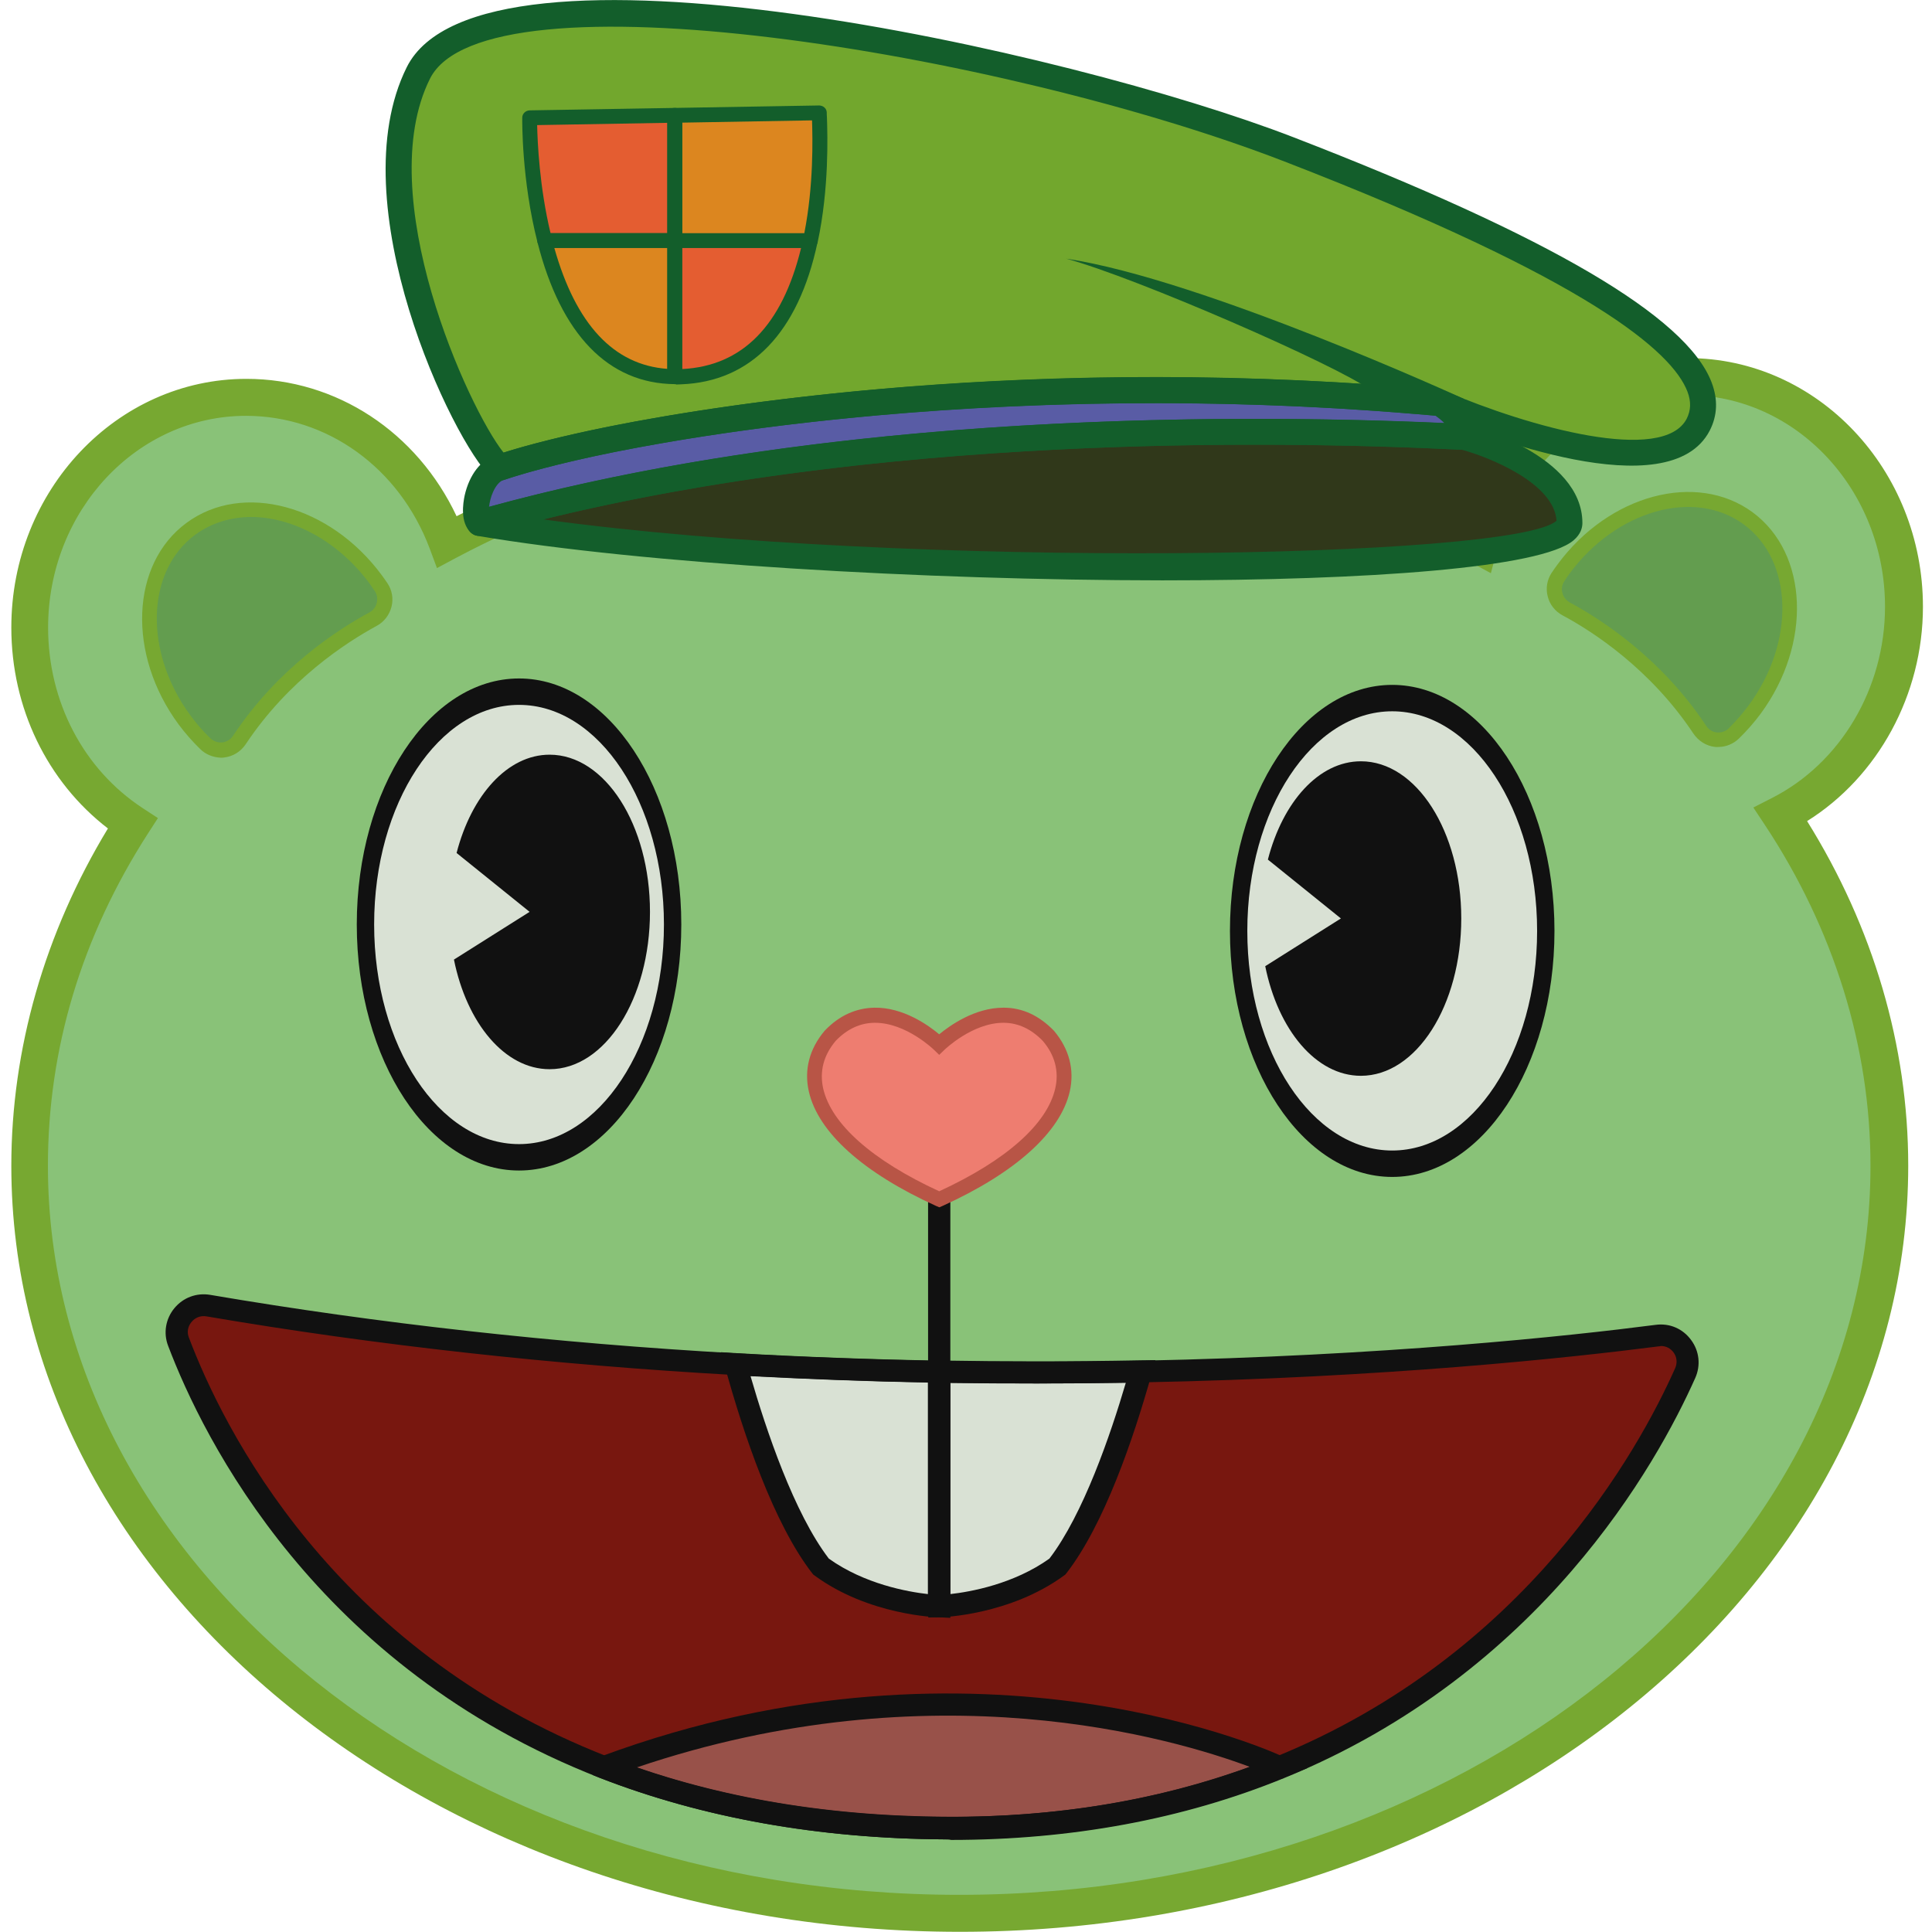 <?xml version="1.0" encoding="utf-8"?>
<!-- Generator: Adobe Illustrator 26.1.0, SVG Export Plug-In . SVG Version: 6.00 Build 0)  -->
<svg version="1.1" id="Слой_1" xmlns="http://www.w3.org/2000/svg" xmlns:xlink="http://www.w3.org/1999/xlink" x="0px" y="0px"
	 viewBox="0 0 1024 1024" style="enable-background:new 0 0 1024 1024;" xml:space="preserve">
<style type="text/css">
	.st0{fill:#89C278;}
	.st1{fill:#77A831;}
	.st2{fill:#72A72D;}
	.st3{fill:#595CA5;}
	.st4{fill:#30381A;}
	.st5{fill:#135E2B;}
	.st6{fill:#DC861F;}
	.st7{fill:#E45D31;}
	.st8{fill:#111111;}
	.st9{fill:#D9E1D4;}
	.st10{fill:#78170F;}
	.st11{fill:#985149;}
	.st12{fill:#639D4F;}
	.st13{fill:#EE7D70;}
	.st14{fill:#B85546;}
</style>
<g>
	<path class="st0" d="M15.8,332.6c0-67.4,51.4-122,114.7-122c48.3,0,89.5,31.7,106.5,76.6c77.9-41.4,171.2-65.6,271.6-65.6
		c102,0,196.7,24.9,275.3,67.5c13.4-51.6,57.8-89.5,110.6-89.5c63.4,0,114.7,54.6,114.7,122c0,48.6-26.7,90.6-65.4,110.2
		c36.8,55.5,57.6,118.8,57.6,186.1c0,218.9-220.6,396.3-492.8,396.3S15.8,836.8,15.8,617.9c0-65.4,19.7-127,54.6-181.4
		C37.7,415,15.8,376.5,15.8,332.6z"/>
	<path class="st1" d="M6,617.9C6,556,23.7,494.4,57.2,439.1C25,414.3,6,375.2,6,332.6c0-72.7,55.9-131.8,124.6-131.8
		c47.7,0,90.4,28.2,111.4,72.8c79.9-40.5,171.8-61.8,266.7-61.8c96,0,188.9,21.8,269.4,63.1c18.1-50.7,64.5-85.1,116.5-85.1
		c68.7,0,124.6,59.1,124.6,131.8c0,46.6-23.8,90.1-61.4,113.6c35.1,56.3,53.6,119.2,53.6,182.6c0,223.9-225.5,406.1-502.6,406.1
		S6,841.8,6,617.9z M793.4,291.6l-3.2,12.2l-11.1-6c-80-43.4-173.6-66.4-270.6-66.4c-95.4,0-187.8,22.3-267,64.4l-9.9,5.3l-3.9-10.5
		c-16.1-42.7-54.3-70.2-97.3-70.2c-57.8,0-104.9,50.3-104.9,112.2c0,39.3,18.7,75.1,50.1,95.7l8.1,5.3l-5.3,8.2
		c-35.2,54.8-53,114.1-53,176.1c0,213.1,216.7,386.4,483,386.4s483-173.4,483-386.4c0-62.9-19.4-125.4-56-180.7l-6.1-9.2l9.8-5
		c36.5-18.5,60-58.3,60-101.4c0-61.9-47.1-112.2-104.9-112.2C847.5,209.5,806,243.3,793.4,291.6z"/>
	<path class="st2" d="M264.9,247.8c59.6-20.3,260.6-56,498.3-34.2c0,0,0,0,0,0c2.6,1.1,116.8,50.3,136.9,11.4
		c20.3-39.3-82.4-93.8-216.8-145.8c-134.4-52-427.3-109-461.5-40.6C187.5,107.1,247.1,231.4,264.9,247.8z"/>
	<path class="st3" d="M254.2,277.2c214.1-60.4,471.4-48.1,521.8-45.6c1.6-8.6-11.1-16.9-12.6-17.9c-0.1,0-0.1,0-0.1-0.1c0,0,0,0,0,0
		c-4.3-0.4-8.5-0.8-12.8-1.1c-186.4-15.6-348.8,3.8-435.9,22.4c-21.3,4.6-38.2,9.1-49.7,13C253.5,251.4,249.5,272.8,254.2,277.2z"/>
	<path class="st4" d="M254.2,277.2c182.7,31.1,577.7,31,577.7,0c0-31-55.9-45.6-55.9-45.6C725.6,229.1,468.2,216.7,254.2,277.2z"/>
	<path class="st5" d="M249.5,282.2c-5.7-5.3-4.1-15.5-3.2-19.7c2.5-10.9,8.6-18.8,16.3-21.2c12.6-4.3,30-8.8,50.4-13.2
		c46.7-10,216.3-41,437.8-22.5c4.3,0.3,8.6,0.7,12.9,1.1l0,0c0.9,0.1,1.8,0.4,2.6,0.8c0.2,0.1,0.4,0.2,0.6,0.4
		c5.4,3.5,17.9,13,15.7,24.9c-0.6,3.4-3.7,5.8-7.1,5.6c-114-5.7-333-7.3-519.6,45.3c-0.6,0.2-1.2,0.3-1.9,0.3
		C252.4,284.1,250.8,283.4,249.5,282.2z M259.4,272.9L259.4,272.9L259.4,272.9z M765.5,224.2c-1.3-1.3-2.9-2.6-4.7-3.9
		c-3.7-0.3-7.3-0.7-11-0.9C530.2,201,362.2,231.7,316,241.6c-19.9,4.3-36.8,8.7-49.1,12.8c-2,0.6-4,2.9-5.5,6.2
		c-1.3,2.8-1.9,5.7-2.2,8C396,231.1,548.7,222,665.3,222C703.1,222,737.1,222.9,765.5,224.2z"/>
	<path class="st5" d="M253,284c-3.2-0.5-5.5-3.2-5.7-6.4c-0.2-3.2,1.9-6.1,5-7c188.5-53.2,409.2-51.6,524-45.8
		c0.5,0,0.9,0.1,1.4,0.2c2.5,0.6,61,16.3,61,52.2c0,2.4-0.8,5.9-4.7,9.2c-17.3,14.6-108.7,21.2-218,21.2
		C490.1,307.5,340.3,298.8,253,284z M774.9,238.4c-107.7-5.3-308.3-7-486.9,36.9c195.4,26.7,515.2,20.8,537,0.7
		C823.7,256,789.2,242.3,774.9,238.4z"/>
	<path class="st6" d="M357.7,61.1v66.4h71.8c6.8-31.8,4.8-63.2,4.8-67.7L357.7,61.1z"/>
	<path class="st7" d="M429.5,127.5h-71.8v72.1c1.1,0,2.2,0,3.3,0C403.9,197.9,422,162.4,429.5,127.5z"/>
	<path class="st7" d="M288.7,127.5h68.9V61.1l-76.9,1.3C280.7,62.4,280.3,94.4,288.7,127.5z"/>
	<ellipse class="st8" cx="737.9" cy="493.4" rx="86" ry="130.4"/>
	<ellipse class="st9" cx="737.9" cy="493.4" rx="76.8" ry="116.4"/>
	<path class="st8" d="M670.6,512.1c6.8,33.7,26.9,58.1,50.7,58.1c29.4,0,53.2-37.3,53.2-83.4s-23.8-83.3-53.2-83.3
		c-22.3,0-41.4,21.5-49.3,52.1l38.7,31.2L670.6,512.1z"/>
	<ellipse class="st8" cx="275.1" cy="490" rx="86" ry="130.4"/>
	<ellipse class="st9" cx="275.1" cy="490" rx="76.8" ry="116.4"/>
	<path class="st8" d="M240.6,508.6c6.8,33.7,26.9,58.1,50.7,58.1c29.4,0,53.2-37.3,53.2-83.4s-23.8-83.3-53.2-83.3
		c-22.3,0-41.4,21.5-49.3,52.1l38.7,31.2L240.6,508.6z"/>
	<path class="st10" d="M94.6,711.1c28,74.1,95,174.8,225.4,225.6c50.3,19.6,110.1,31.8,180.7,32.2c69.2,0.4,128-12,177.6-32.2
		c118-48.1,184.3-140.3,214.9-209c4.5-10.1-3.9-21.3-14.9-19.9c-43.5,5.6-142.4,16.5-273.8,19.1c-33.6,0.6-69.3,0.8-106.8,0.1
		c-34.6-0.6-70.6-1.8-107.9-4c-87.9-4.9-182.4-14.5-279.5-31C99.5,690.2,90.7,700.8,94.6,711.1z"/>
	<path class="st9" d="M497.8,727v124.3c0,0,35.1-0.9,62.6-20.9c19.9-25.5,35.4-72.3,44.2-103.5C571,727.5,535.3,727.7,497.8,727z"/>
	<path class="st9" d="M389.9,723c8.6,31.1,24.6,80.7,45.3,107.3c27.4,20.1,62.6,20.9,62.6,20.9V727
		C463.2,726.4,427.2,725.2,389.9,723z"/>
	<path class="st8" d="M491.9,721l6,0.1c34.6,0.6,70.5,0.6,106.6-0.1l7.9-0.1l-2.1,7.6c-9.5,33.9-25.1,79.7-45.2,105.5l-0.5,0.6
		l-0.7,0.5c-28.6,20.9-64.4,22.1-65.9,22.1l-6,0.1V721z M596.7,732.9c-31.4,0.5-62.7,0.5-93,0.1v111.9c10.7-1.2,33.6-5.3,52.5-18.8
		C574.2,802.6,588.6,760.4,596.7,732.9z"/>
	<path class="st8" d="M497.7,857.2c-1.5,0-37.3-1.1-65.9-22.1l-0.7-0.5l-0.5-0.6c-20.7-26.6-36.6-74.2-46.3-109.4l-2.2-7.9l8.2,0.5
		c35.3,2,71.5,3.3,107.6,4l5.8,0.1v136.2L497.7,857.2z M397.8,729.4c8.3,28.6,23,72.5,41.5,96.7c18.9,13.5,41.8,17.6,52.5,18.8
		V732.8C460.3,732.2,428.8,731,397.8,729.4z"/>
	<path class="st11" d="M320,936.7c50.3,19.6,110.1,31.8,180.7,32.2c69.2,0.4,128-12,177.6-32.2C678.4,936.7,522.5,861.4,320,936.7
		C320,936.7,320,936.7,320,936.7z"/>
	<path class="st8" d="M500.7,974.9c-66.8-0.4-128.3-11.4-182.8-32.6l-3.8-1.5l0-10h4.8c202-74.7,360.4-0.2,361.9,0.6l11.9,5.8
		l-12.3,5c-53.2,21.7-112.5,32.7-176.3,32.7C503.1,974.9,501.9,974.9,500.7,974.9z M337.4,936.8c49.3,17.1,104.2,25.9,163.4,26.2
		c58.1,0.3,112.5-8.5,161.7-26.5C622.1,921.4,494.6,883.6,337.4,936.8z"/>
	<path class="st12" d="M97.9,381.7c3.4,4.6,7,8.7,10.9,12.5c5.3,5.2,14,4.2,18.1-2c23.2-35.1,54.6-55.3,70.9-64.1
		c6.1-3.3,8.1-11.1,4.3-16.8c-0.9-1.4-1.9-2.8-3-4.2c-26.1-35.4-69.9-47.4-97.9-26.8C73.2,300.8,71.8,346.2,97.9,381.7z"/>
	<path class="st12" d="M930,376.2c-3.4,4.6-7,8.7-10.9,12.5c-5.3,5.2-14,4.2-18.1-2c-23.2-35.1-54.6-55.3-70.9-64.1
		c-6.1-3.3-8.1-11.1-4.3-16.8c0.9-1.4,1.9-2.8,3-4.2c26.1-35.4,69.9-47.4,97.9-26.8C954.6,295.4,956.1,340.8,930,376.2z"/>
	<path class="st1" d="M106.1,397c-4.1-4-7.9-8.3-11.4-13l0,0c-27.4-37.1-25.5-85.1,4.2-106.9c29.7-21.9,76-9.4,103.4,27.7
		c1.1,1.5,2.1,2.9,3.1,4.4c2.4,3.6,3.2,8.1,2.1,12.4c-1.1,4.3-3.9,8-7.8,10.1c-16.2,8.8-46.8,28.6-69.5,62.8
		c-2.6,3.9-6.8,6.5-11.5,7c-0.6,0.1-1.1,0.1-1.7,0.1C112.9,401.4,109,399.9,106.1,397z M103.5,283.4c-26.2,19.3-27.3,62.3-2.5,95.9
		c3.2,4.3,6.7,8.4,10.5,12c1.7,1.6,4,2.4,6.3,2.2c2.3-0.3,4.4-1.5,5.7-3.5c23.6-35.7,55.4-56.3,72.3-65.4c2-1.1,3.4-2.9,3.9-5.1
		c0.5-2.1,0.2-4.3-1-6.1c-0.9-1.4-1.9-2.7-2.8-4.1c-16.7-22.6-40.9-35.3-62.9-35.3C122.3,274.1,112.1,277.1,103.5,283.4z"/>
	<path class="st1" d="M909.1,395.9c-4.7-0.5-8.8-3.1-11.5-7c-22.7-34.2-53.2-54.1-69.5-62.8c-3.9-2.1-6.8-5.8-7.8-10.1
		c-1.1-4.2-0.3-8.8,2.1-12.4c1-1.5,2-2.9,3.1-4.4c27.3-37.1,73.7-49.5,103.4-27.7c29.7,21.9,31.5,69.9,4.2,106.9l0,0
		c-3.5,4.7-7.3,9-11.4,13c-3,2.9-6.9,4.5-10.9,4.5C910.3,396,909.7,395.9,909.1,395.9z M926.8,373.9c24.8-33.6,23.7-76.6-2.5-95.9
		c-26.2-19.3-67.6-7.6-92.4,26c-1,1.3-1.9,2.7-2.8,4.1c-1.2,1.8-1.6,4-1,6.1c0.5,2.2,2,4,3.9,5.1c16.9,9.1,48.7,29.7,72.3,65.4
		c1.3,2,3.4,3.3,5.7,3.5c2.3,0.2,4.6-0.5,6.3-2.2C920.1,382.2,923.6,378.2,926.8,373.9L926.8,373.9z"/>
	<path class="st7" d="M288.7,127.5h68.9V61.1l-76.9,1.3C280.7,62.4,280.3,94.4,288.7,127.5z"/>
	<path class="st6" d="M288.7,127.5c9,35.3,28.2,71.8,68.9,72.1v-72.1H288.7z"/>
	<path class="st7" d="M357.7,127.5v72.1c1.1,0,2.2,0,3.3,0c43-1.7,61.1-37.2,68.6-72.1H357.7z"/>
	<path class="st5" d="M353.7,127.5V61.1c0-2.1,1.7-3.9,3.9-3.9l76.6-1.3c0.9,0,2.1,0.4,2.8,1.1c0.8,0.7,1.2,1.7,1.2,2.8
		c0,0.5,0,1.4,0.1,2.6c0.3,9.3,1.2,37.4-4.9,65.9c-0.4,1.8-2,3.1-3.8,3.1h-71.8C355.5,131.4,353.7,129.7,353.7,127.5z M430.4,63.8
		L361.6,65v58.6h64.7C431.3,98.2,430.7,73.4,430.4,63.8z"/>
	<path class="st5" d="M284.9,128.5c-8.5-33.2-8.1-64.8-8.1-66.1c0-2.1,1.7-3.8,3.9-3.9l76.9-1.3c1.1,0,2.1,0.4,2.8,1.1
		c0.8,0.7,1.2,1.7,1.2,2.8v66.4c0,2.2-1.8,3.9-3.9,3.9h-68.9C286.9,131.4,285.4,130.2,284.9,128.5z M353.7,65.1l-69,1.2
		c0.2,9,1.2,32.7,7.1,57.3h61.9V65.1z"/>
	<path class="st5" d="M357.6,203.6c-35.1-0.3-60.3-26.2-72.7-75.1c-0.3-1.2,0-2.4,0.7-3.4c0.7-1,1.9-1.5,3.1-1.5h68.9
		c2.2,0,3.9,1.8,3.9,3.9v72.1c0,1-0.4,2.1-1.2,2.8C359.7,203.1,358.7,203.6,357.6,203.6C357.6,203.6,357.6,203.6,357.6,203.6z
		 M293.8,131.4c11.4,40.5,31.5,62.1,59.9,64.1v-64.1H293.8z"/>
	<path class="st5" d="M357.5,203.6c-2.1-0.1-3.8-1.8-3.8-3.9v-72.1c0-2.2,1.8-3.9,3.9-3.9h71.8c1.2,0,2.3,0.5,3.1,1.5
		c0.7,0.9,1,2.1,0.8,3.3c-10.2,47.8-35.2,73.8-72.3,75.2c-0.8,0-1.7,0.1-2.5,0.1C358.2,203.6,357.9,203.6,357.5,203.6z M361.6,131.4
		v64.2c31.9-1.6,53-23.1,63-64.2H361.6z"/>
	<path class="st5" d="M260.2,252.9c-20.2-18.8-80.6-145.1-44.6-217.3c39.3-78.7,351.3-8.8,470.1,37.2
		c135.8,52.5,208.2,95,221.5,129.9c3.4,9,3.1,17.5-1,25.5c-21.5,41.6-122.1,1.8-144.7-7.8c-235.2-21.4-434.6,13.6-494.4,34
		c-0.7,0.2-1.5,0.4-2.2,0.4C263.2,254.7,261.5,254.1,260.2,252.9z M763.8,206.7L763.8,206.7c0.7,0.1,1.5,0.3,2.2,0.6h0
		c44.6,19.1,115.5,38.8,128,14.6c2.2-4.4,2.4-9,0.4-14.3c-8-21-51.5-59.3-213.6-122c-149.9-58-423.6-102.5-452.9-43.9
		c-30.9,61.8,20.1,174.5,39,198.2c50.8-16.2,181.5-40,346-40C660.8,199.9,711.4,202,763.8,206.7z"/>
	<path class="st8" d="M500.7,974.9c-66.8-0.4-128.3-11.4-182.8-32.6c-150.5-58.7-210.1-179.7-228.8-229v0
		c-2.6-6.8-1.3-14.3,3.3-19.9c4.7-5.7,11.8-8.3,19-7.1c89.1,15.2,182.9,25.6,278.8,31c35.3,2,71.5,3.3,107.6,4
		c34.6,0.6,70.5,0.6,106.6-0.1c129.5-2.6,226.7-13,273.1-19c7.4-1,14.4,2,18.8,8c4.4,5.9,5.2,13.5,2.2,20.2
		c-20.2,45.3-81.8,156.6-218.1,212.1c-53.2,21.7-112.5,32.7-176.3,32.7C503.1,974.9,501.9,974.9,500.7,974.9z M879.1,713.6
		c-46.7,6-144.4,16.6-274.4,19.1c-36.2,0.7-72.2,0.7-107,0.1c-36.3-0.6-72.7-2-108.1-4c-96.3-5.4-190.6-15.8-280.2-31.1
		c-3-0.5-6,0.6-7.9,3c-2,2.4-2.5,5.4-1.4,8.2l0,0c18.1,47.9,76,165.3,222.1,222.2c53.2,20.7,113.3,31.4,178.6,31.8
		c63.5,0.5,122.6-10.3,175.4-31.8c132.3-53.9,192.1-162,211.7-206c1.2-2.8,0.9-5.9-0.9-8.3c-1.6-2.2-4.1-3.4-6.7-3.4
		C879.8,713.6,879.5,713.6,879.1,713.6z"/>
	<rect x="491.9" y="627" class="st8" width="11.8" height="100"/>
	<path class="st13" d="M440.1,548.9c25.8-26.7,57.7,4.7,57.7,4.7s31.9-31.4,57.7-4.7c21.3,25.2,2.3,59.6-57.7,86.8
		C437.8,608.5,418.8,574.1,440.1,548.9z"/>
	<path class="st14" d="M496.2,639.2c-38.6-17.5-62.6-39-67.5-60.7c-2.6-11.5,0.3-22.6,8.4-32.2l0.2-0.2c7.5-7.8,16.3-11.8,26.1-12
		c15.3-0.3,28.8,9.4,34.4,14.1c5.6-4.6,18.8-14.1,34-14.1c0.1,0,0.3,0,0.5,0c9.8,0.1,18.5,4.2,26.3,12.2c8.1,9.6,11,20.7,8.4,32.2
		c-4.9,21.6-28.9,43.2-67.5,60.7l-1.6,0.7L496.2,639.2z M500.6,556.4l-2.8,2.7l-2.8-2.7c-0.1-0.1-14.7-14.3-31.2-14.3
		c-0.1,0-0.2,0-0.4,0c-7.5,0.1-14.4,3.3-20.4,9.5c-6.5,7.7-8.7,16.2-6.7,25.3c4.3,18.9,26.1,38.2,61.5,54.5
		c35.4-16.3,57.2-35.6,61.5-54.5c2.1-9.1-0.2-17.7-6.6-25.2c-6-6.2-12.9-9.5-20.5-9.6c-0.1,0-0.3,0-0.4,0
		C515.4,542.1,500.7,556.3,500.6,556.4z"/>
	<path class="st5" d="M776.1,211.5c0,0-138.5-63.5-211-74.4c36.5,9.8,143.9,56.6,161.4,69.7C740.6,207.9,776.1,211.5,776.1,211.5z"
		/>
</g>
</svg>

